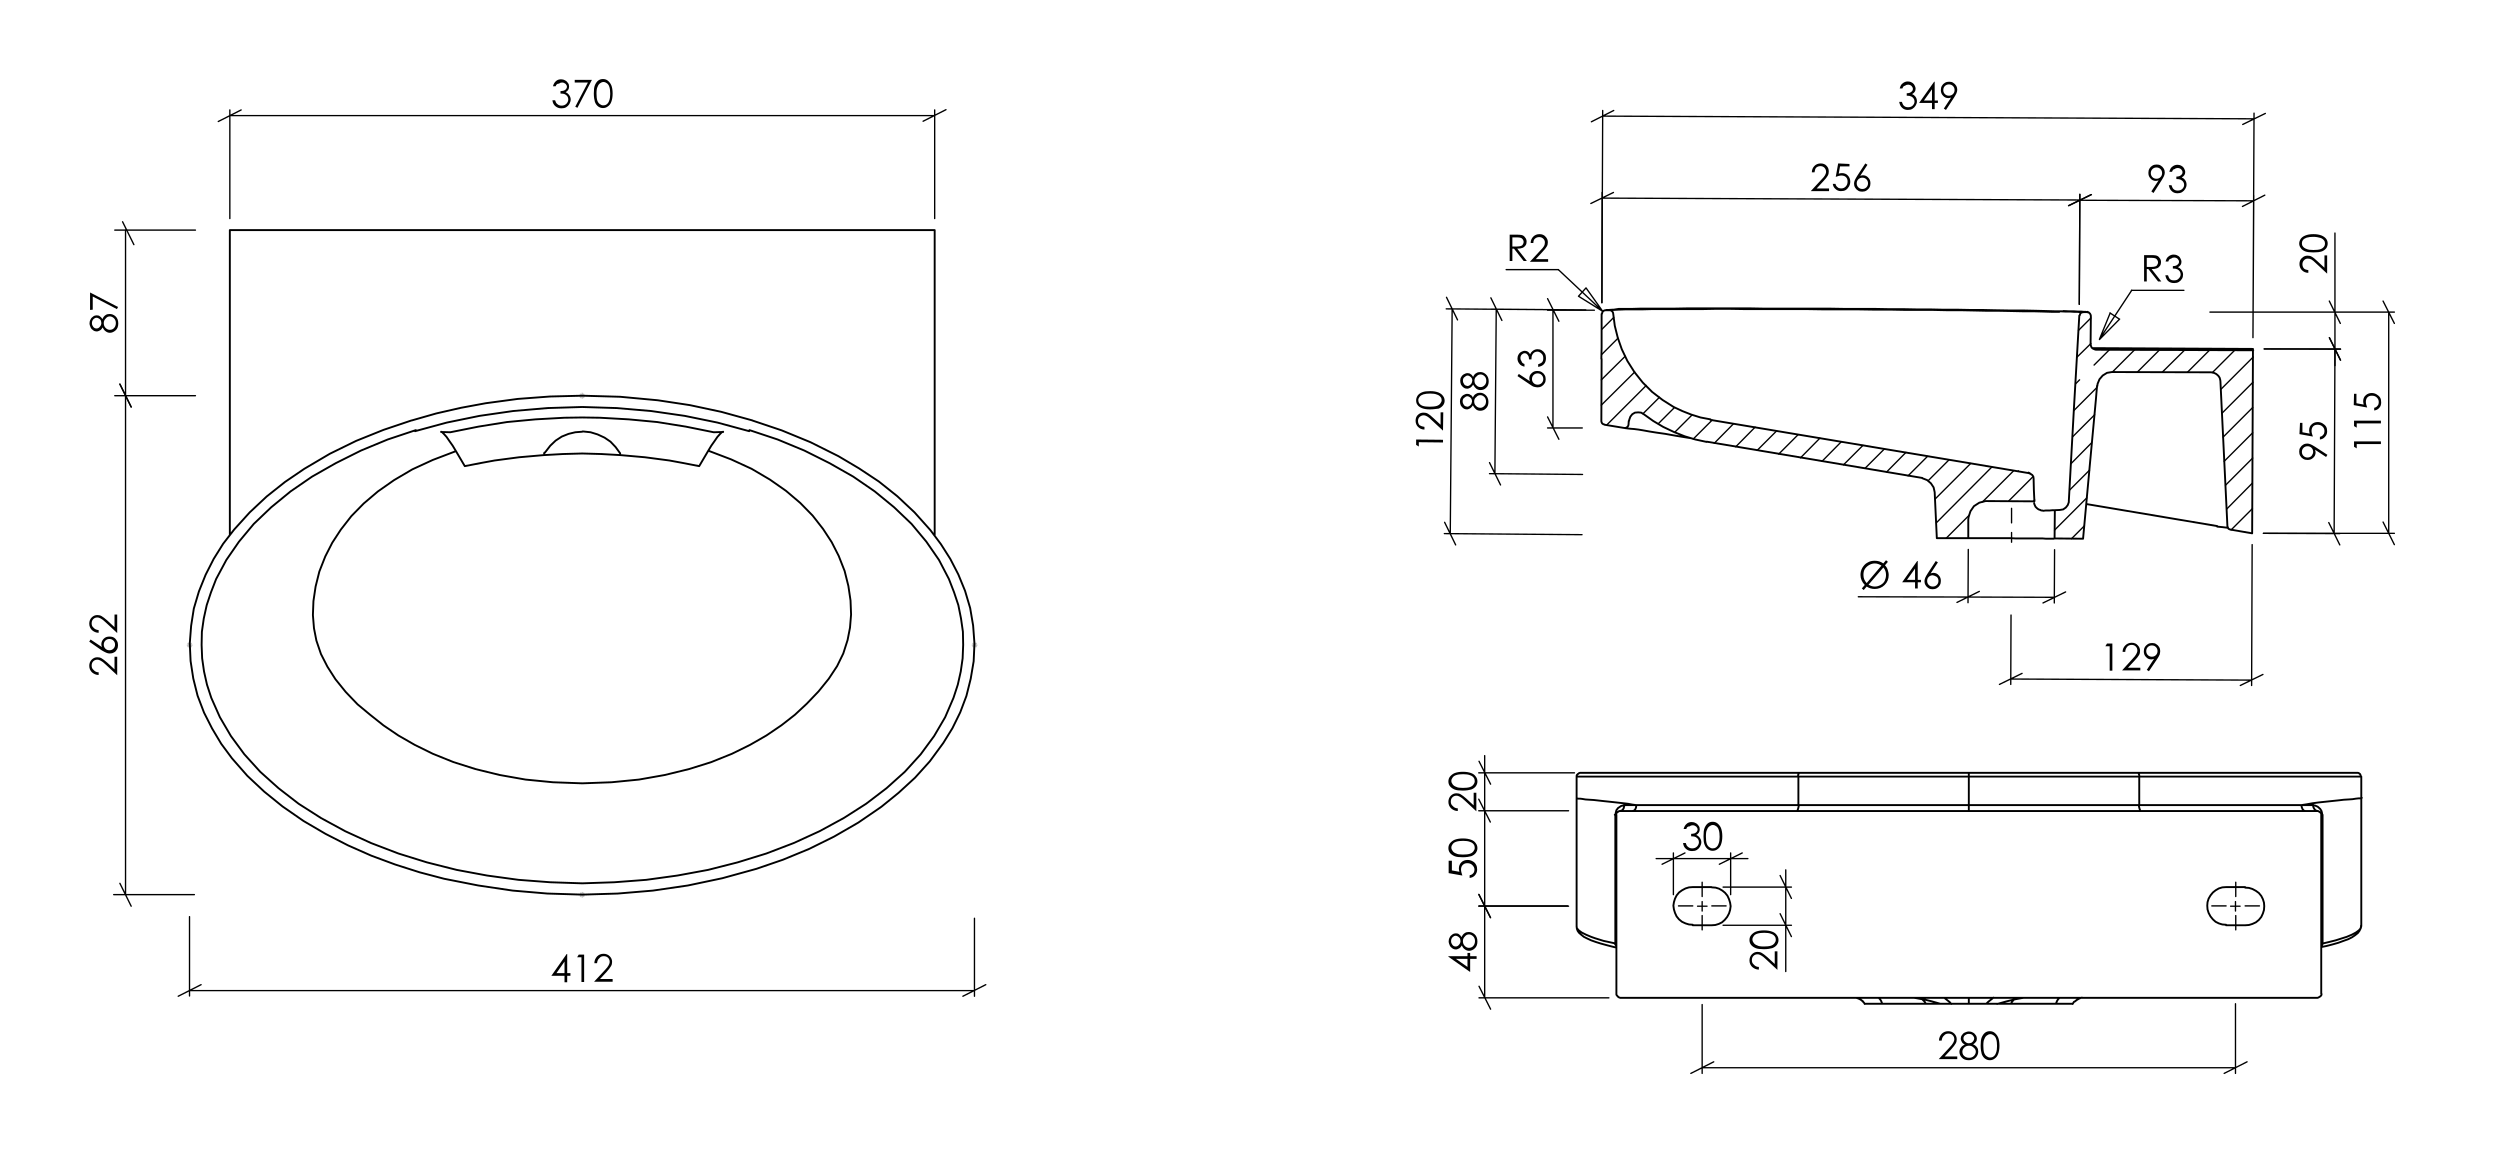 <?xml version="1.0" encoding="utf-8"?>
<!-- Generator: Adobe Illustrator 26.5.3, SVG Export Plug-In . SVG Version: 6.00 Build 0)  -->
<svg version="1.1" id="Ebene_1" xmlns="http://www.w3.org/2000/svg" xmlns:xlink="http://www.w3.org/1999/xlink" x="0px" y="0px"
	 viewBox="0 0 930 430" style="enable-background:new 0 0 930 430;" xml:space="preserve">
<style type="text/css">
	.st0{fill:none;stroke:#C0C0C0;stroke-width:0.51;stroke-miterlimit:10;}
	
		.st1{fill:none;stroke:#000000;stroke-width:0.51;stroke-linecap:round;stroke-linejoin:round;stroke-miterlimit:10;stroke-dasharray:86.4,3.6,3.6,3.6;stroke-dashoffset:81;}
	
		.st2{fill:none;stroke:#000000;stroke-width:0.51;stroke-linecap:round;stroke-linejoin:round;stroke-miterlimit:10;stroke-dasharray:86.4,3.6,3.6,3.6;}
	.st3{fill:none;stroke:#000000;stroke-width:0.51;stroke-linecap:round;stroke-linejoin:round;stroke-miterlimit:10;}
	.st4{fill:none;stroke:#000000;stroke-width:0.709;stroke-linecap:round;stroke-linejoin:round;stroke-miterlimit:10;}
</style>
<path d="M206.7,32.1h-1c0.2-0.8,0.6-1.5,1.1-1.9c0.5-0.5,1.2-0.7,1.9-0.7c0.5,0,1,0.1,1.5,0.4c0.5,0.2,0.8,0.6,1.1,1
	s0.4,0.8,0.4,1.3c0,0.9-0.4,1.6-1.3,2.1c0.5,0.2,0.9,0.5,1.2,0.9c0.4,0.5,0.7,1.1,0.7,1.8c0,0.6-0.2,1.1-0.5,1.7
	c-0.3,0.5-0.7,0.9-1.2,1.2s-1.1,0.4-1.8,0.4c-0.9,0-1.6-0.3-2.2-0.8c-0.6-0.5-1-1.2-1.1-2.2h1c0.2,0.7,0.4,1.1,0.8,1.4
	c0.4,0.4,1,0.6,1.6,0.6c0.7,0,1.3-0.2,1.8-0.7c0.4-0.4,0.7-1,0.7-1.6c0-0.4-0.1-0.8-0.3-1.1s-0.5-0.6-0.9-0.8s-1-0.3-1.7-0.3v-0.9
	c0.5,0,0.9-0.1,1.3-0.2c0.4-0.2,0.7-0.4,0.8-0.6c0.2-0.3,0.3-0.5,0.3-0.8c0-0.4-0.2-0.8-0.5-1.1c-0.4-0.3-0.8-0.5-1.3-0.5
	c-0.4,0-0.8,0.1-1.1,0.4C207.2,31.1,206.9,31.5,206.7,32.1z M213.7,29.7h6.5l-5.4,10.4l-0.8-0.4l4.7-9h-4.9v-1
	C213.8,29.7,213.7,29.7,213.7,29.7z M220.9,34.8c0-1.3,0.1-2.4,0.4-3.1c0.3-0.7,0.7-1.3,1.2-1.7c0.5-0.4,1.1-0.6,1.8-0.6
	s1.3,0.2,1.8,0.6s1,1,1.3,1.7c0.3,0.7,0.5,1.8,0.5,3.1s-0.2,2.3-0.5,3.1s-0.7,1.3-1.3,1.7c-0.5,0.4-1.1,0.6-1.8,0.6
	s-1.2-0.2-1.8-0.6c-0.5-0.4-0.9-0.9-1.2-1.7C221.1,37.2,220.9,36.1,220.9,34.8z M221.9,34.8c0,1.1,0.1,2,0.3,2.6s0.5,1,0.9,1.3
	s0.8,0.5,1.3,0.5s0.9-0.1,1.3-0.4c0.4-0.3,0.7-0.7,0.9-1.3c0.3-0.7,0.4-1.6,0.4-2.6s-0.1-1.9-0.3-2.5c-0.2-0.7-0.5-1.1-0.9-1.4
	s-0.8-0.5-1.3-0.5s-0.9,0.2-1.3,0.5c-0.4,0.3-0.7,0.7-0.9,1.3C222,32.8,221.9,33.7,221.9,34.8z"/>
<path d="M38.1,118.7c0.3-0.7,0.7-1.2,1.2-1.5c0.4-0.3,0.9-0.4,1.5-0.4c0.8,0,1.5,0.3,2.1,0.8c0.7,0.6,1.1,1.5,1.1,2.7
	c0,1.1-0.3,2-1,2.6s-1.4,0.9-2.1,0.9c-0.6,0-1.1-0.2-1.5-0.5c-0.5-0.3-0.9-0.8-1.2-1.5c-0.3,0.5-0.6,0.9-1,1.1s-0.8,0.4-1.2,0.4
	s-0.9-0.1-1.3-0.4c-0.4-0.3-0.8-0.6-1-1.1s-0.4-1-0.4-1.5s0.1-1,0.4-1.5c0.2-0.5,0.6-0.8,1-1.1c0.4-0.3,0.9-0.4,1.3-0.4
	c0.5,0,0.9,0.1,1.2,0.4C37.5,117.9,37.8,118.2,38.1,118.7z M33.5,115.3v-6.5l10.4,5.4l-0.4,0.8l-9-4.7v4.9L33.5,115.3L33.5,115.3z
	 M34.2,120.2c0,0.6,0.2,1,0.5,1.4s0.7,0.6,1.2,0.6s0.9-0.2,1.2-0.6c0.4-0.4,0.6-0.9,0.6-1.4c0-0.3-0.1-0.7-0.2-1s-0.4-0.5-0.7-0.7
	s-0.6-0.3-0.9-0.3c-0.4,0-0.8,0.2-1.1,0.5C34.4,119.1,34.2,119.6,34.2,120.2z M38.6,120.2c0,0.7,0.2,1.3,0.7,1.8s1,0.7,1.6,0.7
	c0.4,0,0.7-0.1,1.1-0.3c0.3-0.2,0.6-0.5,0.8-0.9s0.3-0.8,0.3-1.3c0-0.7-0.2-1.3-0.7-1.8c-0.4-0.4-1-0.7-1.5-0.7
	c-0.6,0-1.1,0.2-1.5,0.7C38.8,119,38.6,119.5,38.6,120.2z"/>
<path d="M36.7,234.4v1c-1,0-1.8-0.4-2.5-1c-0.6-0.6-1-1.4-1-2.4c0-0.9,0.3-1.7,0.9-2.3c0.6-0.6,1.3-0.9,2.1-0.9
	c0.6,0,1.1,0.1,1.6,0.4c0.5,0.3,1.2,0.8,2.1,1.6l2.7,2.5v-4.7h1v6.9l-4.2-3.9c-0.8-0.8-1.5-1.3-1.9-1.5s-0.8-0.4-1.3-0.4
	c-0.6,0-1.1,0.2-1.5,0.6c-0.4,0.4-0.6,0.9-0.6,1.6c0,0.7,0.2,1.2,0.7,1.6C35.3,234.1,35.9,234.3,36.7,234.4z M33.2,238.7l0.5-0.8
	l4.2,2.8c-0.1-0.4-0.2-0.7-0.2-1c0-0.8,0.3-1.5,0.9-2.1c0.6-0.6,1.3-0.8,2.2-0.8c0.6,0,1.1,0.1,1.6,0.4c0.5,0.3,0.8,0.7,1.1,1.2
	s0.4,1,0.4,1.6s-0.1,1.1-0.4,1.6c-0.3,0.5-0.6,0.9-1.1,1.1c-0.5,0.3-1,0.4-1.6,0.4c-0.4,0-0.9-0.1-1.3-0.3c-0.5-0.2-1-0.5-1.7-0.9
	L33.2,238.7z M36.7,250.1v1c-1,0-1.8-0.4-2.5-1c-0.6-0.6-1-1.4-1-2.4c0-0.9,0.3-1.7,0.9-2.3c0.6-0.6,1.3-0.9,2.1-0.9
	c0.6,0,1.1,0.1,1.6,0.4c0.5,0.3,1.2,0.8,2.1,1.6l2.7,2.5v-4.7h1v6.9l-4.2-3.9c-0.8-0.8-1.5-1.3-1.9-1.5s-0.8-0.4-1.3-0.4
	c-0.6,0-1.1,0.2-1.5,0.6c-0.4,0.4-0.6,0.9-0.6,1.6c0,0.7,0.2,1.2,0.7,1.6C35.3,249.8,35.9,250.1,36.7,250.1z M38.6,239.8
	c0,0.6,0.2,1.1,0.6,1.5c0.4,0.4,0.9,0.6,1.5,0.6s1.1-0.2,1.5-0.6c0.4-0.4,0.6-0.9,0.6-1.5s-0.2-1.1-0.6-1.5
	c-0.4-0.4-0.9-0.6-1.5-0.6s-1.1,0.2-1.5,0.6C38.8,238.7,38.6,239.2,38.6,239.8z"/>
<path d="M210.8,354.9h0.2v7.1h1.2v1H211v2.4h-1V363h-4.9L210.8,354.9z M210,362v-4.3l-3,4.3H210z M215.3,355.1h2v10.2h-1v-9.2h-1.6
	L215.3,355.1z M222.1,358.3h-1c0-1,0.4-1.8,1-2.5c0.6-0.6,1.4-1,2.4-1c0.9,0,1.7,0.3,2.3,0.9s0.9,1.3,0.9,2.1c0,0.6-0.1,1.1-0.4,1.6
	s-0.8,1.2-1.6,2.1l-2.5,2.7h4.7v1H221l3.9-4.2c0.8-0.8,1.3-1.5,1.5-1.9s0.4-0.8,0.4-1.3c0-0.6-0.2-1.1-0.6-1.5
	c-0.4-0.4-0.9-0.6-1.6-0.6c-0.7,0-1.2,0.2-1.6,0.7C222.4,356.9,222.2,357.5,222.1,358.3z"/>
<path d="M707.7,32.9h-1c0.2-0.8,0.5-1.5,1.1-1.9c0.5-0.4,1.1-0.7,1.9-0.7c0.5,0,1,0.1,1.5,0.4c0.4,0.2,0.8,0.6,1,1
	c0.2,0.4,0.4,0.8,0.4,1.3c0,0.9-0.4,1.5-1.3,2c0.5,0.2,0.9,0.5,1.2,0.9c0.4,0.5,0.6,1.1,0.6,1.8c0,0.6-0.2,1.1-0.5,1.6
	s-0.7,0.9-1.2,1.2s-1.1,0.4-1.7,0.4c-0.9,0-1.6-0.3-2.1-0.8c-0.6-0.5-0.9-1.2-1.1-2.2h1c0.2,0.6,0.4,1.1,0.7,1.4
	c0.4,0.4,0.9,0.6,1.6,0.6c0.7,0,1.3-0.2,1.7-0.6c0.4-0.4,0.7-0.9,0.7-1.5c0-0.4-0.1-0.8-0.3-1.1s-0.5-0.6-0.9-0.8s-0.9-0.3-1.7-0.3
	v-0.9c0.5,0,0.9-0.1,1.2-0.2c0.4-0.2,0.6-0.4,0.8-0.6c0.2-0.2,0.3-0.5,0.3-0.8c0-0.4-0.2-0.8-0.5-1.1s-0.8-0.5-1.3-0.5
	c-0.4,0-0.8,0.1-1.1,0.4C708.2,31.9,707.9,32.3,707.7,32.9z M719.5,30.4h0.2v7h1.2v0.9h-1.2v2.3h-1v-2.3h-4.8L719.5,30.4z
	 M718.7,37.4v-4.2l-3,4.2H718.7z M723.9,40.9l-0.8-0.5l2.7-4.1c-0.4,0.1-0.7,0.2-1,0.2c-0.8,0-1.5-0.3-2-0.9
	c-0.6-0.6-0.8-1.3-0.8-2.1c0-0.6,0.1-1.1,0.4-1.6c0.3-0.5,0.6-0.8,1.1-1.1s1-0.4,1.6-0.4s1.1,0.1,1.5,0.4c0.5,0.3,0.8,0.6,1.1,1.1
	c0.3,0.5,0.4,1,0.4,1.5c0,0.4-0.1,0.8-0.3,1.3c-0.2,0.4-0.5,1-0.9,1.6L723.9,40.9z M725,35.6c0.6,0,1.1-0.2,1.5-0.6
	c0.4-0.4,0.6-0.9,0.6-1.5s-0.2-1.1-0.6-1.5c-0.4-0.4-0.9-0.6-1.5-0.6s-1.1,0.2-1.5,0.6c-0.4,0.4-0.6,0.9-0.6,1.5s0.2,1.1,0.6,1.5
	C723.9,35.4,724.4,35.6,725,35.6z"/>
<path d="M547.9,147.9c0.3-0.7,0.7-1.2,1.2-1.4c0.4-0.3,0.9-0.4,1.5-0.4c0.8,0,1.4,0.3,2,0.8c0.7,0.6,1.1,1.5,1.1,2.6s-0.3,1.9-1,2.5
	c-0.6,0.6-1.3,0.8-2.1,0.8c-0.6,0-1.1-0.2-1.5-0.5s-0.8-0.8-1.2-1.5c-0.3,0.5-0.6,0.8-1,1.1c-0.4,0.2-0.8,0.4-1.2,0.4
	s-0.9-0.1-1.3-0.4c-0.4-0.3-0.7-0.6-1-1.1c-0.2-0.5-0.3-1-0.3-1.5s0.1-1,0.4-1.4c0.2-0.4,0.6-0.8,1-1s0.8-0.4,1.3-0.4
	s0.9,0.1,1.2,0.4C547.4,147,547.7,147.4,547.9,147.9z M548,140.2c0.3-0.7,0.7-1.2,1.2-1.4c0.4-0.3,0.9-0.4,1.5-0.4
	c0.8,0,1.4,0.3,2,0.8c0.7,0.6,1.1,1.5,1.1,2.6s-0.3,1.9-1,2.5c-0.6,0.6-1.3,0.8-2.1,0.8c-0.6,0-1.1-0.2-1.5-0.5s-0.8-0.8-1.2-1.5
	c-0.3,0.5-0.6,0.8-1,1.1c-0.4,0.2-0.8,0.4-1.2,0.4s-0.9-0.1-1.3-0.4c-0.4-0.3-0.7-0.6-1-1.1c-0.2-0.5-0.3-1-0.3-1.5s0.1-1,0.4-1.4
	c0.2-0.4,0.6-0.8,1-1s0.8-0.4,1.3-0.4s0.9,0.1,1.2,0.4C547.4,139.3,547.7,139.7,548,140.2z M544.1,149.3c0,0.5,0.2,1,0.5,1.4
	s0.7,0.5,1.2,0.6c0.4,0,0.8-0.2,1.2-0.6s0.5-0.8,0.6-1.4c0-0.3-0.1-0.6-0.2-0.9c-0.2-0.3-0.4-0.5-0.7-0.7s-0.6-0.3-0.8-0.3
	c-0.4,0-0.8,0.2-1.1,0.5C544.3,148.2,544.1,148.7,544.1,149.3z M544.2,141.6c0,0.5,0.2,1,0.5,1.4s0.7,0.5,1.2,0.6
	c0.4,0,0.8-0.2,1.2-0.6s0.5-0.8,0.6-1.4c0-0.3-0.1-0.6-0.2-0.9c-0.2-0.3-0.4-0.5-0.7-0.7s-0.6-0.3-0.8-0.3c-0.4,0-0.8,0.2-1.1,0.5
	C544.4,140.5,544.2,141,544.2,141.6z M548.4,149.3c0,0.7,0.2,1.3,0.7,1.7c0.4,0.5,1,0.7,1.6,0.7c0.4,0,0.7-0.1,1-0.3
	s0.6-0.5,0.8-0.8c0.2-0.4,0.3-0.8,0.3-1.2c0-0.7-0.2-1.3-0.6-1.7c-0.4-0.4-0.9-0.7-1.5-0.7s-1.1,0.2-1.5,0.7
	C548.6,148.1,548.4,148.7,548.4,149.3z M548.5,141.6c0,0.7,0.2,1.3,0.7,1.7c0.4,0.5,1,0.7,1.6,0.7c0.4,0,0.7-0.1,1-0.3
	s0.6-0.5,0.8-0.8c0.2-0.4,0.3-0.8,0.3-1.2c0-0.7-0.2-1.3-0.6-1.7c-0.4-0.4-0.9-0.7-1.5-0.7s-1.1,0.2-1.5,0.7
	C548.7,140.4,548.5,141,548.5,141.6z"/>
<path d="M529.9,158.8v1c-1,0-1.8-0.4-2.4-1c-0.6-0.6-0.9-1.4-0.9-2.3s0.3-1.7,0.9-2.2c0.6-0.6,1.3-0.8,2.1-0.8
	c0.6,0,1.1,0.1,1.6,0.4s1.2,0.8,2,1.6l2.7,2.5v-4.6h1l-0.1,6.8l-4.1-3.8c-0.8-0.8-1.4-1.3-1.8-1.5c-0.4-0.2-0.8-0.4-1.3-0.4
	c-0.6,0-1,0.2-1.5,0.6c-0.4,0.4-0.6,0.9-0.6,1.5s0.2,1.2,0.6,1.6C528.6,158.5,529.2,158.7,529.9,158.8z M531.9,152.3
	c-1.3,0-2.3-0.2-3-0.5s-1.3-0.7-1.6-1.2c-0.4-0.5-0.5-1.1-0.5-1.7s0.2-1.2,0.6-1.8c0.4-0.5,0.9-0.9,1.7-1.2c0.7-0.3,1.8-0.4,3-0.4
	c1.3,0,2.2,0.2,3,0.5c0.7,0.3,1.3,0.7,1.7,1.3c0.4,0.5,0.6,1.1,0.6,1.8c0,0.6-0.2,1.2-0.6,1.7c-0.4,0.5-0.9,0.9-1.6,1.2
	C534.2,152.1,533.2,152.3,531.9,152.3z M526.8,165.5v-2l10,0.1v1l-9-0.1v1.6L526.8,165.5z M531.9,151.3c1.1,0,2-0.1,2.6-0.3
	s1-0.5,1.3-0.9s0.5-0.8,0.5-1.2s-0.1-0.9-0.4-1.2c-0.3-0.4-0.7-0.7-1.3-0.9c-0.7-0.3-1.6-0.4-2.6-0.4s-1.8,0.1-2.5,0.3
	c-0.6,0.2-1.1,0.5-1.4,0.9s-0.5,0.8-0.5,1.2s0.1,0.9,0.4,1.3s0.7,0.7,1.3,0.9C529.9,151.2,530.8,151.3,531.9,151.3z"/>
<path d="M801.1,71.8l-0.8-0.6l2.7-4.1c-0.4,0.1-0.7,0.2-1,0.2c-0.8,0-1.5-0.3-2-0.9c-0.6-0.6-0.8-1.3-0.8-2.1c0-0.6,0.1-1.1,0.4-1.6
	c0.3-0.5,0.6-0.8,1.1-1.1s1-0.4,1.6-0.4s1.1,0.1,1.5,0.4c0.5,0.3,0.8,0.6,1.1,1.1s0.4,1,0.4,1.5c0,0.4-0.1,0.8-0.3,1.3
	c-0.2,0.4-0.5,1-0.9,1.6L801.1,71.8z M802.2,66.5c0.6,0,1.1-0.2,1.5-0.6s0.6-0.9,0.6-1.5c0-0.6-0.2-1.1-0.6-1.5
	c-0.4-0.4-0.9-0.6-1.5-0.6s-1.1,0.2-1.5,0.6c-0.4,0.4-0.6,0.9-0.6,1.5c0,0.6,0.2,1.1,0.6,1.5S801.6,66.5,802.2,66.5z M808,63.9h-1
	c0.2-0.8,0.5-1.5,1.1-1.9c0.5-0.4,1.1-0.7,1.9-0.7c0.5,0,1,0.1,1.5,0.4c0.4,0.2,0.8,0.6,1,1s0.4,0.8,0.4,1.3c0,0.9-0.4,1.5-1.3,2
	c0.5,0.2,0.9,0.5,1.2,0.9c0.4,0.5,0.6,1.1,0.6,1.8c0,0.6-0.2,1.1-0.5,1.6s-0.7,0.9-1.2,1.2s-1.1,0.4-1.7,0.4c-0.9,0-1.6-0.3-2.1-0.8
	c-0.6-0.5-0.9-1.2-1.1-2.2h1c0.2,0.6,0.4,1.1,0.7,1.4c0.4,0.4,0.9,0.6,1.6,0.6c0.7,0,1.3-0.2,1.7-0.6s0.7-0.9,0.7-1.5
	c0-0.4-0.1-0.8-0.3-1.1s-0.5-0.6-0.9-0.8s-0.9-0.3-1.7-0.3v-0.9c0.5,0,0.9-0.1,1.2-0.2c0.4-0.2,0.6-0.4,0.8-0.6s0.3-0.5,0.3-0.8
	c0-0.4-0.2-0.8-0.5-1.1s-0.8-0.5-1.3-0.5c-0.4,0-0.8,0.1-1.1,0.4C808.5,62.9,808.2,63.3,808,63.9z"/>
<path d="M675,64.1h-1c0-1,0.4-1.8,1-2.4c0.6-0.6,1.4-0.9,2.3-0.9c0.9,0,1.7,0.3,2.2,0.9c0.6,0.6,0.8,1.3,0.8,2.1
	c0,0.6-0.1,1.1-0.4,1.6c-0.3,0.5-0.8,1.2-1.6,2l-2.5,2.7h4.6v1h-6.8l3.8-4.1c0.8-0.8,1.3-1.4,1.5-1.8s0.4-0.8,0.4-1.3
	c0-0.6-0.2-1-0.6-1.5c-0.4-0.4-0.9-0.6-1.5-0.6s-1.2,0.2-1.6,0.6C675.3,62.7,675.1,63.3,675,64.1z M688,61v0.9h-3.5l-0.5,2.7
	c0.4-0.1,0.8-0.2,1.2-0.2c0.9,0,1.7,0.3,2.2,0.9c0.6,0.6,0.9,1.4,0.9,2.3c0,0.7-0.2,1.3-0.5,1.8s-0.7,1-1.2,1.3s-1.1,0.4-1.8,0.4
	c-0.8,0-1.5-0.3-2-0.8c-0.6-0.5-0.9-1.1-1-1.9h1c0.1,0.4,0.2,0.7,0.4,0.9s0.4,0.4,0.7,0.6c0.3,0.1,0.6,0.2,1,0.2
	c0.7,0,1.2-0.2,1.7-0.7s0.7-1.1,0.7-1.9c0-0.7-0.2-1.2-0.6-1.6c-0.4-0.4-1-0.6-1.7-0.6c-0.6,0-1.3,0.2-2.1,0.5l0.9-5L688,61z
	 M693.9,60.8l0.8,0.5l-2.7,4.1c0.4-0.1,0.7-0.2,1-0.2c0.8,0,1.5,0.3,2,0.9c0.6,0.6,0.8,1.3,0.8,2.1c0,0.6-0.1,1.1-0.4,1.6
	c-0.3,0.5-0.7,0.8-1.1,1.1c-0.5,0.3-1,0.4-1.6,0.4c-0.5,0-1.1-0.1-1.5-0.4c-0.5-0.3-0.8-0.6-1.1-1.1s-0.4-1-0.4-1.5
	c0-0.4,0.1-0.8,0.3-1.3c0.2-0.4,0.5-1,0.9-1.6L693.9,60.8z M692.8,66.1c-0.6,0-1.1,0.2-1.5,0.6s-0.6,0.9-0.6,1.5s0.2,1.1,0.6,1.5
	c0.4,0.4,0.9,0.6,1.5,0.6s1.1-0.2,1.5-0.6s0.6-0.9,0.6-1.5s-0.2-1.1-0.6-1.5C693.9,66.3,693.4,66.1,692.8,66.1z"/>
<path d="M701.2,210.3c0.5,0.5,0.8,1,1,1.6s0.4,1.3,0.4,2c0,1.5-0.5,2.7-1.5,3.7s-2.3,1.5-3.7,1.5c-1.1,0-2.1-0.3-3-0.9l-1.1,1.3
	l-0.7-0.6l1.1-1.3c-1-1-1.6-2.3-1.6-3.7c0-1,0.2-1.8,0.7-2.7c0.5-0.8,1.1-1.5,1.9-1.9c0.8-0.5,1.7-0.7,2.7-0.7c1.2,0,2.2,0.3,3.2,1
	l1-1.2l0.7,0.6L701.2,210.3z M693.2,213.9c0,1.2,0.4,2.1,1.2,3l5.5-6.5c-0.8-0.5-1.6-0.8-2.5-0.8c-0.7,0-1.4,0.2-2.1,0.6
	c-0.7,0.4-1.2,0.9-1.6,1.5C693.3,212.4,693.2,213.1,693.2,213.9L693.2,213.9z M701.6,213.9c0-1.1-0.3-2-1-2.8l-5.5,6.4
	c0.7,0.4,1.4,0.7,2.3,0.7c0.8,0,1.5-0.2,2.2-0.6s1.2-0.9,1.5-1.5C701.4,215.4,701.6,214.7,701.6,213.9L701.6,213.9z M713.2,208.7
	h0.2v7h1.2v0.9h-1.2v2.3h-1v-2.3h-4.8L713.2,208.7z M712.4,215.7v-4.2l-3,4.2H712.4z M720.1,208.7l0.8,0.5l-2.7,4.1
	c0.4-0.1,0.7-0.2,1-0.2c0.8,0,1.5,0.3,2,0.9c0.6,0.6,0.8,1.3,0.8,2.1c0,0.6-0.1,1.1-0.4,1.6c-0.3,0.5-0.6,0.8-1.1,1.1
	s-1,0.4-1.6,0.4c-0.5,0-1.1-0.1-1.5-0.4c-0.5-0.3-0.8-0.6-1.1-1.1s-0.4-1-0.4-1.5c0-0.4,0.1-0.8,0.3-1.3c0.2-0.4,0.5-1,0.9-1.6
	L720.1,208.7z M719,214c-0.6,0-1.1,0.2-1.5,0.6s-0.6,0.9-0.6,1.5s0.2,1.1,0.6,1.5c0.4,0.4,0.9,0.6,1.5,0.6s1.1-0.2,1.5-0.6
	s0.6-0.9,0.6-1.5s-0.2-1.1-0.6-1.5C720,214.3,719.5,214.1,719,214z"/>
<path d="M561.6,87.3h2c1.1,0,1.9,0,2.3,0.1c0.6,0.1,1.1,0.4,1.4,0.9c0.4,0.4,0.6,1,0.6,1.6c0,0.5-0.1,1-0.4,1.4
	c-0.3,0.4-0.6,0.7-1.1,0.9s-1.1,0.3-2,0.3l3.6,4.6h-1.2l-3.6-4.6h-0.6v4.6h-1V87.3z M562.6,88.3v3.4h1.7c0.7,0,1.2-0.1,1.5-0.2
	s0.6-0.3,0.7-0.6c0.2-0.3,0.3-0.6,0.3-0.9s-0.1-0.6-0.3-0.9s-0.4-0.5-0.7-0.6s-0.8-0.2-1.5-0.2C564.3,88.3,562.6,88.3,562.6,88.3z
	 M570.4,90.4h-1c0-1,0.4-1.8,1-2.4s1.4-0.9,2.3-0.9c0.9,0,1.7,0.3,2.2,0.9c0.6,0.6,0.9,1.3,0.9,2.1c0,0.6-0.1,1.1-0.4,1.6
	c-0.3,0.5-0.8,1.2-1.6,2l-2.5,2.7h4.6v1h-6.8l3.8-4.1c0.8-0.8,1.3-1.4,1.5-1.8s0.3-0.8,0.3-1.3c0-0.6-0.2-1-0.6-1.4
	c-0.4-0.4-0.9-0.6-1.5-0.6s-1.2,0.2-1.6,0.6C570.7,89,570.4,89.6,570.4,90.4z"/>
<path d="M797.6,94.9h2c1.1,0,1.9,0,2.3,0.1c0.6,0.1,1.1,0.4,1.4,0.9c0.4,0.4,0.6,1,0.6,1.6c0,0.5-0.1,1-0.4,1.4
	c-0.3,0.4-0.6,0.7-1.1,0.9s-1.1,0.3-2,0.3l3.6,4.6h-1.2l-3.6-4.6h-0.6v4.6h-1V94.9z M798.6,95.9v3.4h1.7c0.7,0,1.2-0.1,1.5-0.2
	s0.6-0.3,0.7-0.6c0.2-0.3,0.3-0.6,0.3-0.9s-0.1-0.6-0.3-0.9s-0.4-0.5-0.7-0.6s-0.8-0.2-1.5-0.2C800.3,95.9,798.6,95.9,798.6,95.9z
	 M806.6,97.3h-1c0.2-0.8,0.5-1.5,1.1-1.9c0.5-0.4,1.1-0.7,1.9-0.7c0.5,0,1,0.1,1.5,0.4c0.5,0.2,0.8,0.6,1,1s0.4,0.8,0.4,1.3
	c0,0.9-0.4,1.5-1.3,2c0.5,0.2,0.9,0.5,1.2,0.9c0.4,0.5,0.7,1.1,0.7,1.8c0,0.6-0.1,1.1-0.4,1.6c-0.3,0.5-0.7,0.9-1.2,1.2
	s-1.1,0.4-1.7,0.4c-0.9,0-1.6-0.2-2.2-0.7c-0.6-0.5-0.9-1.2-1.1-2.2h1c0.2,0.6,0.4,1.1,0.7,1.4c0.4,0.4,0.9,0.5,1.6,0.5
	c0.7,0,1.3-0.2,1.7-0.7c0.4-0.4,0.7-0.9,0.7-1.5c0-0.4-0.1-0.8-0.3-1.1s-0.5-0.6-0.9-0.8s-0.9-0.3-1.7-0.3V99c0.5,0,0.9-0.1,1.2-0.2
	c0.4-0.2,0.6-0.4,0.8-0.6s0.3-0.5,0.3-0.8c0-0.4-0.2-0.8-0.5-1.1s-0.8-0.5-1.3-0.5c-0.4,0-0.8,0.1-1.1,0.4
	C807,96.3,806.8,96.7,806.6,97.3z"/>
<path d="M865.8,169.2l-0.5,0.8l-4.1-2.7c0.1,0.4,0.2,0.7,0.2,1c0,0.8-0.3,1.5-0.9,2c-0.6,0.6-1.3,0.8-2.1,0.8
	c-0.6,0-1.1-0.1-1.6-0.4s-0.8-0.6-1.1-1.1s-0.4-1-0.4-1.6s0.1-1.1,0.4-1.5c0.3-0.5,0.6-0.8,1.1-1.1s1-0.4,1.5-0.4
	c0.4,0,0.8,0.1,1.3,0.3c0.4,0.2,1,0.5,1.6,0.9L865.8,169.2z M855.6,157.3h0.9v3.5l2.7,0.5c-0.1-0.4-0.2-0.8-0.2-1.2
	c0-0.9,0.3-1.7,0.9-2.2c0.6-0.6,1.4-0.9,2.3-0.9c0.7,0,1.3,0.2,1.8,0.5s1,0.7,1.3,1.2s0.4,1.1,0.4,1.8c0,0.8-0.3,1.5-0.8,2
	c-0.5,0.6-1.1,0.9-1.9,1v-1c0.4-0.1,0.7-0.2,0.9-0.4s0.4-0.4,0.6-0.7c0.1-0.3,0.2-0.6,0.2-1c0-0.7-0.2-1.2-0.7-1.7s-1.1-0.7-1.9-0.7
	c-0.7,0-1.2,0.2-1.6,0.6c-0.4,0.4-0.6,1-0.6,1.7c0,0.6,0.2,1.3,0.5,2.1l-5-0.9L855.6,157.3z M860.5,168.1c0-0.6-0.2-1.1-0.6-1.5
	c-0.4-0.4-0.9-0.6-1.5-0.6s-1.1,0.2-1.5,0.6s-0.6,0.9-0.6,1.5s0.2,1.1,0.6,1.5c0.4,0.4,0.9,0.6,1.5,0.6s1.1-0.2,1.5-0.6
	C860.2,169.1,860.5,168.7,860.5,168.1z"/>
<path d="M567.1,135.4v1c-0.8-0.2-1.5-0.5-1.9-1.1c-0.4-0.5-0.7-1.1-0.7-1.9c0-0.5,0.1-1,0.4-1.5c0.2-0.4,0.6-0.8,1-1
	s0.8-0.4,1.3-0.4c0.9,0,1.5,0.4,2,1.3c0.2-0.5,0.5-0.9,0.9-1.2c0.5-0.4,1.1-0.7,1.8-0.7c0.6,0,1.1,0.1,1.6,0.4s0.9,0.7,1.2,1.2
	s0.4,1.1,0.4,1.7c0,0.9-0.2,1.6-0.7,2.2s-1.2,0.9-2.2,1.1v-1c0.6-0.2,1.1-0.4,1.4-0.7c0.4-0.4,0.5-0.9,0.5-1.6s-0.2-1.3-0.7-1.7
	c-0.4-0.4-0.9-0.7-1.5-0.7c-0.4,0-0.8,0.1-1.1,0.3s-0.6,0.5-0.8,0.9s-0.3,0.9-0.3,1.7h-0.9c0-0.5-0.1-0.9-0.2-1.2
	c-0.2-0.4-0.4-0.6-0.6-0.8c-0.2-0.2-0.5-0.3-0.8-0.3c-0.4,0-0.8,0.2-1.1,0.5s-0.5,0.8-0.5,1.3c0,0.4,0.1,0.8,0.4,1.1
	C566.1,134.9,566.5,135.2,567.1,135.4z M564.5,139.9l0.5-0.8l4.1,2.7c-0.1-0.4-0.2-0.7-0.2-1c0-0.8,0.3-1.5,0.9-2
	c0.6-0.6,1.3-0.8,2.1-0.8c0.6,0,1.1,0.1,1.6,0.4s0.8,0.6,1.1,1.1s0.4,1,0.4,1.6c0,0.5-0.1,1.1-0.4,1.5c-0.3,0.5-0.6,0.8-1.1,1.1
	s-1,0.4-1.5,0.4c-0.4,0-0.8-0.1-1.3-0.2s-1-0.5-1.6-0.9L564.5,139.9z M569.9,141c0,0.6,0.2,1.1,0.6,1.5c0.4,0.4,0.9,0.6,1.5,0.6
	s1.1-0.2,1.5-0.6s0.6-0.9,0.6-1.5s-0.2-1.1-0.6-1.5c-0.4-0.4-0.9-0.6-1.5-0.6s-1.1,0.2-1.5,0.6C570.1,139.9,569.9,140.4,569.9,141z"
	/>
<path d="M875.7,146.5h0.9v3.5l2.7,0.5c-0.1-0.4-0.2-0.8-0.2-1.2c0-0.9,0.3-1.7,0.9-2.2c0.6-0.6,1.4-0.9,2.3-0.9
	c0.7,0,1.3,0.2,1.8,0.5s1,0.7,1.3,1.2s0.4,1.1,0.4,1.8c0,0.8-0.2,1.5-0.7,2c-0.5,0.6-1.1,0.9-1.9,1v-1c0.4-0.1,0.7-0.2,0.9-0.4
	s0.4-0.4,0.6-0.7c0.1-0.3,0.2-0.6,0.2-1c0-0.7-0.2-1.2-0.7-1.7s-1.1-0.7-1.9-0.7c-0.7,0-1.2,0.2-1.6,0.6c-0.4,0.4-0.6,1-0.6,1.7
	c0,0.6,0.2,1.3,0.5,2.1l-5-0.9L875.7,146.5L875.7,146.5z M875.7,158.5v-2h10v1h-9v1.6L875.7,158.5z M875.7,166.2v-2h10v1h-9v1.6
	L875.7,166.2z"/>
<path d="M860.6,93.9c-1.3,0-2.3-0.1-3.1-0.4c-0.7-0.3-1.3-0.7-1.6-1.2c-0.4-0.5-0.6-1.1-0.6-1.7s0.2-1.2,0.6-1.8
	c0.4-0.5,0.9-0.9,1.7-1.2c0.7-0.3,1.7-0.5,3-0.5s2.2,0.2,3,0.5c0.7,0.3,1.3,0.7,1.7,1.2s0.6,1.1,0.6,1.8c0,0.6-0.2,1.2-0.5,1.7
	c-0.4,0.5-0.9,0.9-1.6,1.2C862.9,93.8,861.9,93.9,860.6,93.9z M858.7,100.5v1c-1,0-1.8-0.4-2.4-1c-0.6-0.6-0.9-1.4-0.9-2.3
	s0.3-1.7,0.9-2.2c0.6-0.6,1.3-0.9,2.1-0.9c0.6,0,1.1,0.1,1.6,0.4s1.2,0.8,2,1.6l2.7,2.5V95h1v6.8l-4.1-3.8c-0.8-0.8-1.4-1.3-1.8-1.5
	c-0.4-0.2-0.8-0.3-1.3-0.3c-0.6,0-1,0.2-1.4,0.6s-0.6,0.9-0.6,1.5s0.2,1.2,0.6,1.6C857.4,100.2,858,100.4,858.7,100.5z M860.6,93
	c1.1,0,2-0.1,2.6-0.3s1-0.5,1.3-0.9s0.4-0.8,0.4-1.2s-0.1-0.9-0.4-1.2c-0.3-0.4-0.7-0.7-1.3-0.9c-0.7-0.2-1.6-0.4-2.6-0.4
	s-1.8,0.1-2.5,0.3c-0.6,0.2-1.1,0.5-1.4,0.9c-0.3,0.4-0.4,0.8-0.4,1.2s0.1,0.9,0.4,1.2c0.3,0.4,0.7,0.7,1.3,0.9
	C858.6,92.9,859.5,93,860.6,93z"/>
<path d="M722.3,387.1h-1c0-1,0.4-1.8,1-2.5c0.6-0.6,1.4-1,2.4-1c0.9,0,1.7,0.3,2.3,0.9s0.9,1.3,0.9,2.1c0,0.6-0.1,1.1-0.4,1.6
	c-0.3,0.5-0.8,1.2-1.6,2.1l-2.5,2.7h4.7v1h-6.9l3.9-4.2c0.8-0.8,1.3-1.5,1.5-1.9s0.4-0.8,0.4-1.3c0-0.6-0.2-1.1-0.6-1.5
	c-0.4-0.4-0.9-0.6-1.6-0.6c-0.7,0-1.2,0.2-1.6,0.7C722.6,385.7,722.4,386.3,722.3,387.1z M734,388.5c0.7,0.3,1.2,0.7,1.5,1.2
	c0.3,0.4,0.4,0.9,0.4,1.5c0,0.8-0.3,1.5-0.8,2.1c-0.6,0.7-1.5,1.1-2.7,1.1c-1.1,0-2-0.3-2.6-1c-0.6-0.6-0.9-1.4-0.9-2.1
	c0-0.6,0.2-1.1,0.5-1.5c0.3-0.5,0.8-0.9,1.5-1.2c-0.5-0.3-0.9-0.6-1.1-1c-0.2-0.4-0.4-0.8-0.4-1.2s0.1-0.9,0.4-1.3
	c0.3-0.4,0.6-0.8,1.1-1s1-0.4,1.5-0.4s1,0.1,1.5,0.4c0.5,0.2,0.8,0.6,1.1,1s0.4,0.9,0.4,1.3c0,0.5-0.1,0.9-0.4,1.2
	C734.8,387.9,734.5,388.2,734,388.5z M732.5,389c-0.7,0-1.3,0.2-1.8,0.7s-0.7,1-0.7,1.6c0,0.4,0.1,0.7,0.3,1.1
	c0.2,0.3,0.5,0.6,0.9,0.8c0.4,0.2,0.8,0.3,1.3,0.3c0.7,0,1.3-0.2,1.8-0.7c0.4-0.4,0.7-1,0.7-1.5c0-0.6-0.2-1.1-0.7-1.5
	C733.7,389.2,733.2,389,732.5,389z M732.4,384.6c-0.6,0-1,0.2-1.4,0.5s-0.6,0.7-0.6,1.2s0.2,0.9,0.6,1.2c0.4,0.4,0.9,0.6,1.4,0.6
	c0.3,0,0.7-0.1,1-0.2c0.3-0.2,0.5-0.4,0.7-0.7c0.2-0.3,0.3-0.6,0.3-0.9c0-0.4-0.2-0.8-0.5-1.1C733.6,384.8,733.1,384.6,732.4,384.6z
	 M736.8,389c0-1.3,0.1-2.4,0.4-3.1c0.3-0.7,0.7-1.3,1.2-1.7s1.1-0.6,1.8-0.6s1.3,0.2,1.8,0.6s1,1,1.3,1.7s0.5,1.8,0.5,3.1
	c0,1.3-0.2,2.3-0.5,3.1c-0.3,0.8-0.7,1.3-1.3,1.7c-0.5,0.4-1.1,0.6-1.8,0.6s-1.2-0.2-1.8-0.6c-0.5-0.4-0.9-0.9-1.2-1.7
	C737,391.4,736.8,390.3,736.8,389z M737.8,389c0,1.1,0.1,2,0.3,2.6s0.5,1,0.9,1.3s0.8,0.5,1.3,0.5s0.9-0.1,1.3-0.4
	c0.4-0.3,0.7-0.7,0.9-1.3c0.3-0.7,0.4-1.6,0.4-2.6s-0.1-1.9-0.3-2.5c-0.2-0.7-0.5-1.1-0.9-1.4s-0.8-0.5-1.3-0.5s-0.9,0.2-1.3,0.5
	c-0.4,0.3-0.7,0.7-0.9,1.3C737.9,387,737.8,387.8,737.8,389z"/>
<path d="M544.2,318.9c-1.3,0-2.4-0.1-3.1-0.4c-0.7-0.3-1.3-0.7-1.7-1.2s-0.6-1.1-0.6-1.8s0.2-1.3,0.6-1.8c0.4-0.5,1-1,1.7-1.3
	c0.8-0.3,1.8-0.5,3.1-0.5s2.3,0.2,3.1,0.5s1.3,0.7,1.7,1.3c0.4,0.5,0.6,1.1,0.6,1.8c0,0.7-0.2,1.2-0.6,1.8c-0.4,0.5-0.9,0.9-1.7,1.2
	C546.6,318.7,545.5,318.9,544.2,318.9z M539.1,320.2h1v3.6l2.8,0.5c-0.1-0.4-0.2-0.8-0.2-1.2c0-0.9,0.3-1.7,0.9-2.3
	c0.6-0.6,1.4-0.9,2.4-0.9c0.7,0,1.3,0.2,1.8,0.5c0.6,0.3,1,0.7,1.3,1.3c0.3,0.5,0.4,1.1,0.4,1.8c0,0.8-0.3,1.5-0.8,2.1s-1.2,0.9-2,1
	v-1c0.4-0.1,0.7-0.2,1-0.4c0.2-0.2,0.4-0.4,0.6-0.7c0.1-0.3,0.2-0.6,0.2-1c0-0.7-0.3-1.2-0.8-1.7s-1.1-0.7-1.9-0.7
	c-0.7,0-1.2,0.2-1.7,0.7c-0.4,0.4-0.6,1-0.6,1.7c0,0.6,0.2,1.3,0.5,2.2l-5.1-0.9v-4.6H539.1z M544.2,317.9c1.1,0,2-0.1,2.6-0.3
	c0.6-0.2,1-0.5,1.3-0.9s0.5-0.8,0.5-1.3s-0.1-0.9-0.4-1.3c-0.3-0.4-0.7-0.7-1.3-0.9c-0.7-0.3-1.6-0.4-2.6-0.4s-1.9,0.1-2.5,0.3
	c-0.7,0.2-1.1,0.5-1.4,0.9c-0.3,0.4-0.5,0.8-0.5,1.3s0.2,0.9,0.5,1.3s0.7,0.7,1.3,0.9C542.2,317.8,543.1,317.9,544.2,317.9z"/>
<path d="M544.2,294.1c-1.3,0-2.4-0.1-3.1-0.4c-0.7-0.3-1.3-0.7-1.7-1.2s-0.6-1.1-0.6-1.8c0-0.7,0.2-1.3,0.6-1.8c0.4-0.5,1-1,1.7-1.3
	c0.8-0.3,1.8-0.5,3.1-0.5s2.3,0.2,3.1,0.5s1.3,0.7,1.7,1.3c0.4,0.5,0.6,1.1,0.6,1.8c0,0.7-0.2,1.2-0.6,1.8c-0.4,0.5-0.9,0.9-1.7,1.2
	C546.6,293.9,545.5,294.1,544.2,294.1z M542.3,300.7v1c-1,0-1.8-0.4-2.5-1c-0.6-0.6-1-1.4-1-2.4c0-0.9,0.3-1.7,0.9-2.3
	c0.6-0.6,1.3-0.9,2.1-0.9c0.6,0,1.1,0.1,1.6,0.4s1.2,0.8,2.1,1.6l2.7,2.5v-4.7h1v6.9l-4.2-3.9c-0.8-0.8-1.5-1.3-1.9-1.5
	s-0.8-0.4-1.3-0.4c-0.6,0-1.1,0.2-1.5,0.6s-0.6,0.9-0.6,1.6s0.2,1.2,0.7,1.6C540.9,300.4,541.5,300.7,542.3,300.7z M544.2,293.1
	c1.1,0,2-0.1,2.6-0.3c0.6-0.2,1-0.5,1.3-0.9s0.5-0.8,0.5-1.3s-0.1-0.9-0.4-1.3c-0.3-0.4-0.7-0.7-1.3-0.9c-0.7-0.3-1.6-0.4-2.6-0.4
	s-1.9,0.1-2.5,0.3c-0.7,0.2-1.1,0.5-1.4,0.9c-0.3,0.4-0.5,0.8-0.5,1.3s0.2,0.9,0.5,1.3s0.7,0.7,1.3,0.9
	C542.2,293,543.1,293.1,544.2,293.1z"/>
<path d="M543.7,348.6c0.3-0.7,0.7-1.2,1.2-1.5c0.4-0.3,0.9-0.4,1.5-0.4c0.8,0,1.5,0.3,2.1,0.8c0.7,0.6,1.1,1.5,1.1,2.7
	c0,1.1-0.3,2-1,2.6c-0.6,0.6-1.4,0.9-2.1,0.9c-0.6,0-1.1-0.2-1.5-0.5c-0.5-0.3-0.9-0.8-1.2-1.5c-0.3,0.5-0.6,0.9-1,1.1
	s-0.8,0.4-1.2,0.4s-0.9-0.1-1.3-0.4c-0.4-0.3-0.8-0.6-1-1.1s-0.4-1-0.4-1.5s0.1-1,0.4-1.5c0.2-0.5,0.6-0.8,1-1.1
	c0.4-0.3,0.9-0.4,1.3-0.4c0.5,0,0.9,0.1,1.2,0.4C543.1,347.8,543.4,348.1,543.7,348.6z M538.8,355.9v-0.2h7.1v-1.2h1v1.2h2.4v1h-2.4
	v4.9L538.8,355.9z M539.8,350.1c0,0.6,0.2,1,0.5,1.4s0.7,0.6,1.2,0.6s0.9-0.2,1.2-0.6c0.4-0.4,0.6-0.9,0.6-1.4c0-0.3-0.1-0.7-0.2-1
	c-0.2-0.3-0.4-0.5-0.7-0.7s-0.6-0.3-0.9-0.3c-0.4,0-0.8,0.2-1.1,0.5C540,349,539.8,349.5,539.8,350.1z M545.9,356.7h-4.3l4.3,3
	V356.7z M544.2,350.1c0,0.7,0.2,1.3,0.7,1.8s1,0.7,1.6,0.7c0.4,0,0.7-0.1,1.1-0.3c0.3-0.2,0.6-0.5,0.8-0.9s0.3-0.8,0.3-1.3
	c0-0.7-0.2-1.3-0.7-1.8c-0.4-0.4-1-0.7-1.5-0.7c-0.6,0-1.1,0.2-1.5,0.7C544.4,348.9,544.2,349.4,544.2,350.1z"/>
<path d="M627.3,308.4h-1c0.2-0.8,0.6-1.5,1.1-1.9c0.5-0.5,1.2-0.7,1.9-0.7c0.5,0,1,0.1,1.5,0.4c0.5,0.2,0.8,0.6,1.1,1
	s0.4,0.8,0.4,1.3c0,0.9-0.4,1.6-1.3,2.1c0.5,0.2,0.9,0.5,1.2,0.9c0.4,0.5,0.7,1.1,0.7,1.8c0,0.6-0.2,1.1-0.5,1.7
	c-0.3,0.5-0.7,0.9-1.2,1.2c-0.5,0.3-1.1,0.4-1.8,0.4c-0.9,0-1.6-0.3-2.2-0.8c-0.6-0.5-1-1.2-1.1-2.2h1c0.2,0.7,0.4,1.1,0.8,1.4
	c0.4,0.4,1,0.6,1.6,0.6c0.7,0,1.3-0.2,1.8-0.7c0.4-0.4,0.7-1,0.7-1.6c0-0.4-0.1-0.8-0.3-1.1c-0.2-0.3-0.5-0.6-0.9-0.8
	c-0.4-0.2-1-0.3-1.7-0.3v-0.9c0.5,0,0.9-0.1,1.3-0.2c0.4-0.2,0.7-0.4,0.8-0.6c0.2-0.3,0.3-0.5,0.3-0.8c0-0.4-0.2-0.8-0.5-1.1
	c-0.4-0.3-0.8-0.5-1.3-0.5c-0.4,0-0.8,0.1-1.1,0.4C627.7,307.4,627.5,307.8,627.3,308.4z M633.7,311.1c0-1.3,0.1-2.4,0.4-3.1
	c0.3-0.7,0.7-1.3,1.2-1.7c0.5-0.4,1.1-0.6,1.8-0.6s1.3,0.2,1.8,0.6s1,1,1.3,1.7c0.3,0.8,0.5,1.8,0.5,3.1s-0.2,2.3-0.5,3.1
	c-0.3,0.8-0.7,1.3-1.3,1.7c-0.5,0.4-1.1,0.6-1.8,0.6s-1.2-0.2-1.8-0.6c-0.5-0.4-0.9-0.9-1.2-1.7
	C633.8,313.5,633.7,312.5,633.7,311.1z M634.6,311.2c0,1.1,0.1,2,0.3,2.6s0.5,1,0.9,1.3s0.8,0.5,1.3,0.5s0.9-0.1,1.3-0.4
	c0.4-0.3,0.7-0.7,0.9-1.3c0.3-0.7,0.4-1.6,0.4-2.6s-0.1-1.9-0.3-2.5c-0.2-0.7-0.5-1.1-0.9-1.4s-0.8-0.5-1.3-0.5s-0.9,0.2-1.3,0.5
	c-0.4,0.3-0.7,0.7-0.9,1.3C634.7,309.1,634.6,310,634.6,311.2z"/>
<path d="M656.2,353.1c-1.3,0-2.4-0.1-3.1-0.4c-0.7-0.3-1.3-0.7-1.7-1.2s-0.6-1.1-0.6-1.8c0-0.7,0.2-1.3,0.6-1.8c0.4-0.5,1-1,1.7-1.3
	c0.8-0.3,1.8-0.5,3.1-0.5s2.3,0.2,3.1,0.5s1.3,0.7,1.7,1.3c0.4,0.5,0.6,1.1,0.6,1.8c0,0.7-0.2,1.2-0.6,1.8c-0.4,0.5-0.9,0.9-1.7,1.2
	C658.6,352.9,657.5,353.1,656.2,353.1z M654.3,359.7v1c-1,0-1.8-0.4-2.5-1c-0.6-0.6-1-1.4-1-2.4c0-0.9,0.3-1.7,0.9-2.3
	c0.6-0.6,1.3-0.9,2.1-0.9c0.6,0,1.1,0.1,1.6,0.4s1.2,0.8,2.1,1.6l2.7,2.5v-4.7h1v6.9l-4.2-3.9c-0.8-0.8-1.5-1.3-1.9-1.5
	s-0.8-0.4-1.3-0.4c-0.6,0-1.1,0.2-1.5,0.6s-0.6,0.9-0.6,1.6s0.2,1.2,0.7,1.6C652.9,359.4,653.5,359.7,654.3,359.7z M656.2,352.1
	c1.1,0,2-0.1,2.6-0.3c0.6-0.2,1-0.5,1.3-0.9s0.5-0.8,0.5-1.3s-0.1-0.9-0.4-1.3c-0.3-0.4-0.7-0.7-1.3-0.9c-0.7-0.3-1.6-0.4-2.6-0.4
	s-1.9,0.1-2.5,0.3c-0.7,0.2-1.1,0.5-1.4,0.9c-0.3,0.4-0.5,0.8-0.5,1.3s0.2,0.9,0.5,1.3s0.7,0.7,1.3,0.9
	C654.2,352,655,352.1,656.2,352.1z"/>
<path class="st0" d="M71.6,240h-2.1 M70.5,241.1v-2.2 M69.8,240.7l1.5-1.5 M69.8,239.2l1.5,1.5 M363.6,240h-2.1 M362.5,241.1v-2.2
	 M361.8,240.7l1.5-1.5 M361.8,239.2l1.5,1.5 M217.6,147.2h-2.2 M216.6,148.3v-2.2 M215.8,148l1.5-1.5 M215.8,146.5l1.5,1.5
	 M217.6,332.8h-2.2 M216.6,333.9v-2.1 M215.8,333.6l1.5-1.5 M215.8,332.1l1.5,1.5"/>
<line class="st1" x1="748.3" y1="189.1" x2="748.3" y2="204.4"/>
<line class="st2" x1="831.7" y1="333.5" x2="831.7" y2="328.2"/>
<line class="st2" x1="828.1" y1="337" x2="822.8" y2="337"/>
<line class="st2" x1="831.7" y1="340.6" x2="831.7" y2="345.9"/>
<line class="st2" x1="835.2" y1="337" x2="840.5" y2="337"/>
<line class="st2" x1="633.2" y1="333.5" x2="633.2" y2="328.2"/>
<line class="st2" x1="629.7" y1="337" x2="624.4" y2="337"/>
<line class="st2" x1="633.2" y1="340.6" x2="633.2" y2="345.9"/>
<line class="st2" x1="636.8" y1="337" x2="642.1" y2="337"/>
<path class="st3" d="M633.2,337.1h1.8 M633.2,337.1v1.8 M633.2,337.1h-1.7 M633.2,337.1v-1.7 M831.6,337.1h1.7 M831.6,337.1v1.8
	 M831.6,337.1h-1.8 M831.6,337.1v-1.7"/>
<path class="st3" d="M788.5,118.7l-7.5,7.6 M784.9,116.4l3.5,2.3 M781,126.2l4-9.8 M781,126.2l12-18.2 M590,107.1l6.2,8.7
	 M587.2,110.2l2.8-3.1 M596.2,115.8l-9-5.6 M596.2,115.8l-16.5-15.5"/>
<path class="st3" d="M74.8,366.3l-8.5,4.3 M358.2,370.6l8.5-4.3 M362.5,368.5h-292 M70.5,341v29.5 M362.5,341.6v29"/>
<path class="st3" d="M48.8,151.4l-4.2-8.5 M44.6,328.6l4.2,8.5 M46.7,332.8V147.2 M72.3,332.8h-30"/>
<path class="st3" d="M777.9,72.4l-8.4,4.1 M834.2,76.8l8.3-4.2 M838.4,74.7l-64.6-0.2 M773.5,113.2l0.2-40.9 M838.1,125.6l0.3-52.9
	 M600.3,41.1l-8.3,4.2 M834.3,46.3l8.4-4.1 M838.5,44.2l-242.3-1 M595.9,112.6l0.3-71.5 M838.1,125.6l0.4-83.5"/>
<path class="st3" d="M752.2,250.5l-8.4,4.1 M833.4,255l8.4-4.1 M837.6,253l-89.6-0.4 M748.1,228.8l-0.1,25.8 M837.8,202.6l-0.2,52.4
	"/>
<path class="st3" d="M600.2,71.6l-8.4,4.1 M769.6,76.5l8.4-4.1 M773.8,74.4l-177.7-0.7 M595.9,112.6l0.1-41 M773.5,113.2l0.2-40.9"
	/>
<path class="st3" d="M792.9,108h19.5 M579.7,100.3h-19.4"/>
<path class="st3" d="M648.1,317.3l-8.5,4.2 M618.3,321.5l8.5-4.2 M643.8,319.4h6.4 M622.5,319.4h21.3 M622.5,319.4h-6.4
	 M643.8,332.8v-15.5 M622.5,332.8v-15.5"/>
<path class="st3" d="M827.4,399.3l8.5-4.3 M637.5,395l-8.5,4.3 M633.2,397.2h198.4 M831.6,373.4v25.9 M633.2,373.7v25.6"/>
<path class="st3" d="M89.7,40.9l-8.5,4.3 M343.4,45.1l8.5-4.3 M347.7,43H85.5 M85.5,81.3V40.9 M347.7,81.3V40.9"/>
<path class="st3" d="M537.4,194.3l4.1,8.4 M542.2,119l-4.1-8.4 M540.2,114.8l-0.7,83.6 M588.5,198.9l-51.2-0.4 M589.9,115.3
	l-51.9-0.4 M554.1,172.1l4.1,8.3 M558.7,119.2l-4.1-8.4 M556.6,115l-0.5,61.3 M588.7,176.5l-34.6-0.3 M589.8,115.3l-35.2-0.3"/>
<path class="st3" d="M866.3,194.4l4.1,8.3 M870.7,134l-4.1-8.3 M868.6,129.8l-0.3,68.7 M842,198.4l28.4,0.1 M842.3,129.8l28.4,0.1"
	/>
<path class="st3" d="M579.9,119.5l-4.2-8.4 M575.7,155.1l4.2,8.3 M577.7,159.2v-43.9 M593.1,115.4h-17.4 M588.6,159.2h-12.9"/>
<path class="st3" d="M550.2,283.2l4.3,8.5 M554.4,305.8l-4.3-8.5 M552.3,287.5v-6.4 M552.3,301.6v-14.1 M552.3,301.6v6.4
	 M585.7,287.5h-35.6 M583.5,301.6h-33.4 M554.4,305.8l-4.3-8.5 M550.2,332.8l4.3,8.6 M552.3,337v-35.4 M582.8,301.6h-32.6
	 M583.2,337h-33 M870.6,133.9l-4.1-8.3 M866.5,112l4.1,8.3 M868.6,129.8v6.2 M868.6,116.1v13.7 M868.6,116.1V86.7 M842.3,129.8h28.3
	 M822.1,116.1h48.5 M886.5,194.2l4.2,8.4 M890.7,120.3l-4.2-8.3 M888.6,116.1v82.3 M842,198.4h48.7 M849.2,116.1h41.5"/>
<path class="st3" d="M666.4,348.4l-4.2-8.5 M662.2,325.7l4.2,8.5 M664.3,344.2v17.2 M664.3,330v14.2 M664.3,330v-6.4 M641,344.2
	h25.4 M641,330h25.4 M44.6,142.9l4.2,8.5 M46.7,85.6v61.7 M72.7,147.2h-30"/>
<path class="st3" d="M550.2,366.9l4.3,8.5 M554.4,341.3l-4.3-8.6 M552.3,337.1v34.1 M598.5,371.2h-48.3 M583.5,337.1h-33.4"/>
<path class="st3" d="M760,224.3l8.4-4.1 M736.3,220l-8.3,4.1 M732.2,222.1l32,0.1 M732.2,222.1l-40.9-0.1 M764.3,204.5l-0.1,19.8
	 M732.2,204.4l-0.1,19.8"/>
<path class="st4" d="M230.6,168.5l-1.6-2.2l-1.9-2l-2.2-1.5l-2.6-1.2l-2.6-0.8l-2.8-0.3h-0.2 M216.6,160.6l-2.6,0.2l-2.5,0.6l-2.5,1
	l-2.3,1.5l-2,1.9L203,168l-0.4,0.5 M202.4,168.7L202.4,168.7l0.1-0.2v-0.1 M230.6,168.5L230.6,168.5l0.1,0.1v0.1 M249,171.3
	l-9.1-1.2l-9.1-0.8l-7.1-0.4l-7.1-0.2 M184,171.3l9.1-1.2l9.2-0.8l7.1-0.4l7.2-0.2 M172.9,173.4l6.2-1.2l4.9-0.9 M169.6,167.8
	l3.3,5.6 M263.4,167.8l-3.3,5.6 M260.1,173.4l-6.2-1.2l-4.9-0.9 M347.7,199V85.6 M347.7,85.6H85.5 M85.5,199V85.6 M216.6,291.4
	l-10.9-0.4l-10.2-1l-9.6-1.7l-9-2.2l-8.2-2.6l-7.7-3.1l-6.7-3.3l-6.1-3.5l-5.6-3.8l-4.9-3.9L133,262l-4.4-4.6l-3.8-4.7l-3-4.7
	l-2.4-4.7l-1.7-5l-0.9-4.6l-0.4-4.9l0.2-5.2l0.8-5.4l1.4-5.6l2.2-5.6l2.6-5.1l3.2-4.9l3.9-5l4.6-4.7l5.3-4.5l6-4.2l6.8-4l7.6-3.5
	l8.4-3.2 M169.6,167.8l-1.2-2l-1.2-1.7l-1.1-1.6l-1-1.1l-0.6-0.6l-0.4-0.2 M216.6,291.4l10.9-0.4l10.2-1l9.6-1.7l9-2.2l8.3-2.6
	l7.7-3.1l6.7-3.3l6.1-3.5l5.6-3.8l5-3.9l4.4-4.1l4.4-4.6l3.8-4.7l3.1-4.7l2.3-4.7l1.6-5l0.9-4.6l0.4-4.9l-0.2-5.2l-0.8-5.4l-1.4-5.6
	l-2.2-5.6l-2.6-5.1l-3.2-4.9l-3.9-5l-4.6-4.7l-5.3-4.5l-6-4.2l-6.8-4l-7.6-3.5l-8.4-3.2 M263.4,167.8l1.2-2l1.2-1.7l1.1-1.6l1-1.1
	l0.6-0.6l0.5-0.2 M216.6,147.2l-12,0.3l-12,0.9l-11.9,1.6l-9.2,1.7l-9.2,2.1l-9.1,2.6 M153.1,156.4l-10.4,3.5l-10.2,4.1l-9.8,4.8
	l-9.5,5.6l-7.2,4.9l-6.8,5.4l-6.3,5.9l-5.8,6.4l-4.1,5.3l-3.5,5.6l-3,5.9L74,220l-1.9,6.4l-1,6.4l-0.5,6.5l0.3,6.6l1,6.5l1.6,6.4
	l2.4,6.3l3,5.9l3.4,5.7l4,5.4l5.7,6.5l6.3,5.9l6.8,5.5l7.8,5.4l8.2,4.8l8.4,4.3l8.6,3.8l8.9,3.3l9.1,2.9l9.1,2.4l12.7,2.5l12.8,1.9
	l12.9,1.1l13,0.4 M216.6,332.8l13.2-0.4l13.1-1.1l13-1.9l12.8-2.7l12.7-3.5l9.9-3.4l9.7-4l9.3-4.6l9-5.2l8.6-5.9l6.4-5.2l6.1-5.6
	l5.5-6.1l5-6.8l3.4-5.5l2.9-5.9l2.3-6.1l1.6-6.4l1.1-6.5l0.3-6.6l-0.5-6.7l-1.1-6.5l-1.9-6.4l-2.5-6.1l-3-5.8l-3.5-5.5l-3.9-5.2
	l-5.9-6.6l-6.4-6l-6.9-5.5l-7.4-4.9l-7.6-4.5l-10.4-5.2l-10.7-4.4l-11-3.7 M279.9,156.4l-11.6-3.2l-11.7-2.5l-11.9-1.8l-14-1.3
	l-14.1-0.4 M216.6,328.6l11.9-0.4l11.9-0.9l11.6-1.6l11.4-2.1l11-2.8l10.7-3.3l10.2-3.9l9.6-4.4l9-4.9l8.3-5.3l7.6-5.8l6.8-6.1
	l5.9-6.5l5-6.8l4.1-7l3.1-7.2l1.6-4.9l1.1-4.9l0.7-4.9l0.2-5l-0.1-4.9l-0.7-4.9l-1-5l-1.6-4.8l-1.9-4.9l-3.7-7.1l-4.7-6.8l-5.5-6.6
	l-6.5-6.2l-7.2-5.9l-8-5.5l-8.8-5l-9.4-4.7l-9.9-4.1l-10.5-3.5 M216.6,328.6l-11.9-0.4l-11.8-0.9l-11.7-1.6l-11.3-2.1l-11.1-2.8
	l-10.6-3.3l-10.2-3.9l-9.6-4.4l-9-4.9l-8.3-5.3l-7.5-5.8l-6.8-6.1l-5.9-6.5l-5-6.8l-4.1-7l-3.2-7.2l-1.6-4.9l-1.1-4.9l-0.7-4.9
	l-0.2-5l0.1-4.9l0.7-4.9l1.1-5l1.6-4.8l1.9-4.9l3.8-7.1l4.7-6.8l5.5-6.6l6.5-6.2l7.2-5.9l8-5.5l8.8-5l9.4-4.7l9.9-4.1l10.5-3.5
	 M265.5,160.8l-10.4-2.1l-10.6-1.7l-10.6-1l-10.7-0.6l-6.6-0.1 M269,160.7l-3.5,0.1 M278.7,160.4l-11.8-3.2l-12.2-2.5l-12.5-1.8
	l-12.8-1.1l-12.8-0.4 M154.4,160.4l11.8-3.2l12.2-2.5l12.5-1.8l12.8-1.1l12.9-0.4 M164.1,160.7l3.4,0.1 M167.5,160.8l10.5-2.1
	l10.6-1.7l10.6-1l10.7-0.6l6.7-0.1"/>
<path class="st3" d="M779,135.8l5.7-5.7 M830,197.1l7.9-7.9 M828.3,189.4l9.6-9.7 M827.9,180.5l10.1-10.1 M827.4,171.6L838,161
	 M827,162.6l11-11 M826.6,153.7l11.5-11.5 M770.6,200.4l4.8-4.8 M826.2,144.8l12-12 M764.3,197.2l12-12 M823,138.6l8.3-8.3
	 M769.9,182.3l7.4-7.4 M813.7,138.5l8.3-8.3 M770.4,172.5l7.7-7.8 M804.4,138.4l8.3-8.2 M771,162.5l8.2-8.2 M795.1,138.4l8.3-8.3
	 M771.5,152.7l8.5-8.5 M785.8,138.4l8.3-8.3 M772.1,142.8l1.5-1.5 M772.7,132.8l5-4.9l0.1-0.1 M773.2,122.9l4.6-4.6 M756.5,186.4
	l0.4-0.4 M747.2,186.4l9.1-9.1 M724,200.2l8.5-8.5 M737.5,186.7l11.5-11.5 M720.3,194.5l20.7-20.8 M719.9,185.6l13.2-13.2
	 M717.3,178.8l7.7-7.7 M709.8,177l7.2-7.2 M701.8,175.6l7.2-7.3 M693.8,174.2l7.2-7.2 M685.8,172.9l7.2-7.2 M677.8,171.6l7.2-7.3
	 M669.8,170.3l7.2-7.3 M661.7,168.9l7.2-7.2 M653.7,167.5l7.2-7.2 M645.7,166.2l7.2-7.3 M637.7,164.9l7.2-7.3 M629.9,163.3l7-7
	 M623.1,160.7l6.3-6.3 M616.9,157.6l6-6 M611.2,153.9l0.1-0.1l6-6 M597.7,158.1l14.7-14.7 M595.7,150.7l12.4-12.3 M595.7,141.3
	l8.9-8.8 M595.8,131.9l6.1-6.1 M595.9,122.5l4.4-4.4"/>
<path class="st4" d="M824.8,195.7l-48.7-8.2 M828.8,196.4l-0.4-0.1l-0.8-0.1l-0.8-0.1l-1-0.1l-1-0.1 M756.7,187.2l0.1,0.4l0.4,0.9
	l0.6,0.6l0.4,0.3l0.4,0.2l0.4,0.1 M838.1,130.3v-0.5 M838.1,129.8l-59.7-0.3 M732.2,200.2L732.2,200.2h0.5h0.6h0.8h1h1.2h1.3h1.5
	h1.6h1.8h1.8h1.8h1.9l1.9,0.1h1.9h1.8h1.7h1.7h1.5h1.4l1.2,0.1h1h0.8h0.6h0.4h0.1 M764.3,189.8h-0.2h-0.6l-1,0.1H761l-0.8,0.1
	 M759.1,189.8l0.3,0.1h0.3l0.3,0.1h0.3 M779.3,130h0.3 M837.8,198.4l-8.1-1.4 M774.9,200.4l-10.7-0.1 M774.9,200.4l2.4-26.2
	l2.4-25.9 M779.7,148.4L779.7,148.4 M780.1,143.5l-0.4,4.8 M785.6,138.4l-1.8,0.3l-1.6,1l-1.2,1.4l-0.7,1.7l-0.1,0.8 M785.6,138.4
	l37,0.1 M826,141.8l-0.1-0.6l-0.2-0.7l-0.4-0.6l-0.4-0.4l-0.5-0.4l-0.6-0.3l-0.6-0.2l-0.7-0.1 M828.6,195.8l-2.6-53.9 M828.6,195.8
	l0.1,0.2l0.1,0.3l0.1,0.2l0.1,0.2l0.2,0.1l0.2,0.1l0.3,0.1 M837.8,198.4l0.3-68.1 M779.8,130.1l58.4,0.2 M777.7,127.9l0.1,0.7
	l0.3,0.7l0.5,0.4l0.7,0.3l0.4,0.1 M777.8,117.5l-0.1,10.4 M777.8,117.5l-0.1-0.4l-0.2-0.4l-0.4-0.4l-0.4-0.1l-0.3-0.1 M774.9,116.1
	l-0.4,0.1l-0.4,0.2l-0.3,0.4l-0.1,0.4l-0.1,0.2 M773.5,117.4l-2,34.5l-1.9,34.5 M766.3,189.7l1.2-0.2l1-0.7l0.7-0.9l0.4-1.1v-0.4
	 M766.3,189.7l-2,0.1 M764.3,200.3l0.1-10.5 M595.7,156.7l0.1,0.4l0.2,0.4l0.4,0.3l0.4,0.1l0.1,0.1 M604.2,159.2l-7.3-1.2
	 M595.8,129.3v-12.5 M595.7,156.7l0.1-23.2 M715.1,177.8l-80.2-13.5 M719.7,183.1l-0.4-1.8l-1-1.5l-1.4-1.2l-1.8-0.7 M719.7,183.1
	l0.8,17.1 M732.2,200.2h-11.7 M732.2,193.3v6.9 M739.2,186.4h-0.6l-2.3,0.6l-2,1.3l-1.3,1.9l-0.7,2.2l-0.1,0.9 M739.2,186.4
	l17.6,0.1 M756.5,178l0.1,4.3l0.2,4.2 M756.5,178l-0.1-0.7l-0.4-0.6l-0.6-0.4l-0.7-0.3 M754.7,176l-118.4-19.8 M600.1,116.6l0.6,4.6
	l1.1,4.4l1.5,4.3l2.1,4.4l2.6,4.1l3.1,3.9l3.5,3.5l3.9,3l4.1,2.6l3.2,1.5l3.3,1.3l3.5,1.1l3.7,0.7 M595.7,133.5l0.1-4.3
	 M611.5,154.1l3.5,2.5l3.7,2.2l4,1.9l4,1.6l4,1.2l4.2,0.9 M600.1,116.6l-0.1-0.4l-0.3-0.4l-0.4-0.3l-0.4-0.1h-0.2 M611.5,154.1
	l-1-0.6l-1.1-0.1l-1.2,0.1l-1,0.6l-0.7,0.9l-0.4,1.1l-0.1,0.5 M597.2,115.4h1.5 M599,115.4L599,115.4l1.2-0.1l1.7-0.1l2.5-0.1h3.2h3
	l3.6-0.1h4h4.7h5.2h4.7l5.1-0.1h5.7l6,0.1h5.4h5.6h6h6l6.3,0.1h6.3h6.4l6.3,0.1h6.1l5.3,0.1h5.1h4.9l4.6,0.1h5.2l4.9,0.1l4.6,0.1
	h4.2l5.1,0.1l4.5,0.1h4l3.6,0.1l3.2,0.1h2.9 M766.2,115.8l2,0.1h1.8l1.5,0.1h1.2l1,0.1h0.7l0.4,0.1 M774.9,116.1h1.5 M776.4,116.1
	L776.4,116.1l-0.5-0.1h-0.7l-1-0.1H773l-1.5-0.1h-1.8l-2.1-0.1 M597.2,115.4l-0.4,0.1l-0.4,0.2l-0.3,0.4l-0.1,0.4l-0.1,0.3
	 M767.5,115.8h-2.9l-3.5-0.1l-3.9-0.1l-4.6-0.1h-5.1l-5.8-0.1l-4.3-0.1h-4.6l-5-0.1h-5.3l-4.7-0.1h-4.9l-5.2-0.1h-5.4l-5.4-0.1h-5.5
	h-5.7l-5.7-0.1h-4.8h-4.6h-4.7h-4.6h-5.6l-5.4-0.1h-5.1h-4.9H636h-4h-3.7l-5.3,0.1h-4.7h-4.2h-3.6l-3.2,0.1h-2.8h-2.3l-1.9,0.3h-0.4
	l-1.5,0.1h-0.8l-0.3,0.1 M604.2,159.2h0.4l0.4-0.1l0.4-0.3l0.3-0.4l0.1-0.4 M629,163l-1.3-0.2l-4.3-0.7l-3.9-0.7l-3.5-0.5l-2.5-0.4
	l-2.2-0.4l-1.8-0.3l-1.6-0.2l-1.3-0.1l-1-0.1l-0.7-0.1l-0.3-0.1 M605.8,158l0.1-1.4 M750.8,175.2L750.8,175.2 M777,116.2L777,116.2
	l-0.3-0.1l-0.1-0.1h-0.1 M755.7,176.5l-0.2-0.1l-0.2-0.2l-0.2-0.1L755,176l-0.2-0.1l-0.2-0.1 M597.2,115.4L597.2,115.4l-0.3,0.1
	h-0.1 M604.6,159.3L604.6,159.3L604.6,159.3"/>
<path class="st4" d="M864,351.1l-0.1,0.3l-0.1,0.2l-0.2,0.5h-0.1 M864,351l2.5-0.6l2.4-0.6l2.2-0.7l1.9-0.6l1.9-0.8l1.5-0.8l1.1-0.8
	l0.7-0.8l0.2-0.8 M601.3,352L601.3,352l-0.3-0.5l-0.1-0.2l-0.1-0.3 M586.5,344.5l0.1,0.8l0.7,0.8l1.1,0.8l1.6,0.8l1.9,0.8l1.4,0.5
	l3.2,1l3.7,0.8l0.8,0.2 M690.5,371.2l0.7,0.2l0.9,0.4l0.8,0.6l0.2,0.2 M771.9,372.5l1-0.8l0.8-0.4l0.8-0.2 M766.2,371.2L766.2,371.2
	l-0.4,0.3l-0.3,0.4l-0.3,0.5l-0.2,0.5l-0.2,0.5 M700.2,373.4l-0.2-0.5l-0.2-0.5l-0.3-0.5l-0.3-0.4l-0.4-0.3h-0.1 M586.5,296.9
	L586.5,296.9l0.1,0.1l0.5,0.1h0.7l0.8,0.1l1.2,0.2l1.5,0.1l1.6,0.1l1.8,0.2l1.8,0.2l1.9,0.2l1.9,0.2l1.8,0.2l1.8,0.2l1.7,0.2
	l1.6,0.3l1.5,0.2 M715.5,371.8l0.2-0.4l0.1-0.2 M715.5,371.8l-2.7-0.5l-0.8-0.1 M749.3,371.8l-0.2-0.4l-0.1-0.2 M752.8,371.2
	l-0.8,0.1l-2.7,0.5 M856.1,299.5l2-0.3l2.2-0.4l2.3-0.3l1.9-0.2l1.9-0.2l1.9-0.2l1.9-0.2l1.7-0.2l1.7-0.1l1.5-0.1l1.3-0.2l0.9-0.1
	h0.6l0.5-0.1l0.2-0.1 M878.4,288.9h-0.2h-0.7h-1.3h-1.7h-2.2h-2.8h-3.2h-4h-4.4H853h-5.2h-5.6h-5.9h-6.1h-6.4h-6.5h-10.6h-10.9
	 M669,288.9h-8.9h-8.7h-8.6h-8.2h-7.9h-7.5h-7h-6.5h-4.2h-3.8h-3.4h-2.7h-2.4h-1.6h-1h-0.1 M723.3,371.2l2,1.6l0.6,0.7 M738.9,373.4
	l0.7-0.7l2-1.6 M732.4,373.4v-2.2 M601.3,351L601.3,351L601.3,351h-0.2H601h-0.1h-0.2 M863.5,351L863.5,351L863.5,351L863.5,351h0.2
	h0.1h0.1 M601.3,351.3L601.3,351.3L601.3,351.3L601.3,351.3l-0.2-0.1H601h-0.1l-0.2-0.1 M863.5,351.3L863.5,351.3L863.5,351.3
	L863.5,351.3L863.5,351.3l0.2-0.1h0.1l0.1-0.1 M601.3,303.1L601.3,303.1L601.3,303.1h-0.2H601h-0.1h-0.2 M863.5,303.1L863.5,303.1
	L863.5,303.1L863.5,303.1h0.2h0.1h0.1 M860.5,299.5l0.8,0.2l0.9,0.4l0.9,0.8l0.5,0.8l0.2,0.8l0.1,0.8 M864,303.1V351 M602.7,301.7
	l0.3-0.1l0.3-0.1l0.3-0.2l0.2-0.3l0.2-0.3l0.1-0.4l0.1-0.4v-0.5 M856.1,299.5h2.9h1.5 M862.1,301.7l-0.3-0.1l-0.3-0.1l-0.3-0.2
	L861,301l-0.2-0.3l-0.2-0.4l-0.1-0.4v-0.5 M864,351L864,351 M600.9,351v-47.9 M600.9,303.1l0.2-0.9l0.2-0.8l0.6-0.8l1.2-0.8l1.3-0.3
	 M604.3,299.5h2.8h1.6 M600.9,351.1L600.9,351.1 M700.2,373.4h-1.6h-1.4H696h-1h-0.7h-0.4h-0.2 M771,373.4h-0.2h-0.4h-0.7h-1h-1.2
	h-1.4h-1.6 M771.8,372.6L771.8,372.6 M607.2,301.7l0.6-0.1l0.5-0.5l0.3-0.7l0.1-0.8 M857.6,301.7l-0.5-0.1l-0.5-0.5l-0.3-0.7
	l-0.2-0.8 M764.7,373.4h-16.2 M716.4,373.4h-16.2 M743,373.4h0.8h0.7h0.7h0.8h0.6h0.7h0.7h0.7 M749.3,371.8l-0.2,0.1l-0.1,0.2
	l-0.2,0.1l-0.1,0.2l-0.2,0.2l-0.1,0.2l-0.1,0.2l-0.1,0.2 M716.4,373.4h0.7h0.7h0.7h0.6h0.8h0.7h0.7h0.8 M716.4,373.4l-0.1-0.2
	l-0.1-0.2l-0.1-0.2l-0.2-0.2l-0.1-0.2l-0.2-0.1l-0.1-0.2l-0.2-0.1 M608.7,299.5L608.7,299.5 M608.7,299.5h4.4h4.7h4.9h5.1h9.7h10
	h10.7h10.9 M743,373.4h-1.9H739 M749.3,371.8l-3.2,0.8l-3.2,0.9 M725.9,373.4h-2h-2 M721.8,373.4l-3.2-0.9l-3.2-0.8 M795.8,299.5h9
	h8.8h8.6h8.7h8.3h7.9h2.9h6.1 M856.1,299.5L856.1,299.5 M795.4,287.5h9.2h9.1h8.9h8.5h8.1h7.7h5.1h4.7h4.4h4h3.9h3.3h2.5h1.3h0.7
	h0.2 M878.4,288.9L878.4,288.9 M669.4,287.5h7.8h7.9h7.9h8h7.8h7.8h7.9h7.9 M795.8,288.9v10.6 M732.4,287.5h8.1h8.1h8.1h8h7.7h7.6
	h7.7h7.6 M732.4,287.5L732.4,287.5L732.4,287.5v0.2v0.1v0.2v0.2v0.3v0.3 M795.8,288.9h-7.6h-7.6h-7.8H765h-8.1h-8.2h-8.1h-8.2
	 M795.8,288.9v-0.3v-0.3l-0.1-0.2v-0.2l-0.1-0.1l-0.1-0.2l-0.1-0.1h-0.1 M669,288.9v10.6 M732.4,288.9v10.6 M732.4,288.9h-7.9h-7.9
	h-7.9h-7.9h-8.1h-8h-7.9h-7.9 M669.4,287.5L669.4,287.5l-0.2,0.1l-0.1,0.2l-0.1,0.1v0.2l-0.1,0.2v0.3v0.3 M587.9,287.5h0.2h0.6h1
	h1.5h1.8h2.8h3.2h3.8h4.1h6.3h6.9h7.4h7.9h3.2h6.5h6.7h8.8h8.9 M796.4,301.7L796.4,301.7l-0.2-0.1l-0.1-0.2l-0.1-0.3l-0.1-0.3
	l-0.1-0.4l-0.1-0.4v-0.5 M732.4,299.5h8h7.9h8h7.9h8h7.9h7.9h7.7 M732.4,301.7L732.4,301.7v-0.1v-0.2v-0.3v-0.3v-0.4V300v-0.5
	 M669,299.5h7.7h7.8h7.9h8h7.9h8h8h8.1 M668.4,301.7L668.4,301.7l0.2-0.1l0.1-0.2l0.1-0.3l0.1-0.3l0.1-0.4l0.1-0.4v-0.5
	 M725.9,373.4h6.5 M732.4,373.4h6.5 M828.1,330l-1.4,0.1l-1.3,0.4l-1.2,0.7l-1,0.8l-0.9,1.1l-0.7,1.2l-0.4,1.3l-0.1,1.3l0.1,1.4
	l0.4,1.3l0.7,1.3l0.9,1.1l1,0.9l1.2,0.6l1.3,0.4l1.4,0.1 M835.2,330h-7 M835.2,344.2l1.4-0.1l1.3-0.4l1.3-0.6l1.1-0.9l0.9-1.1
	l0.6-1.3l0.4-1.3l0.1-1.4l-0.1-1.3l-0.4-1.3l-0.6-1.2l-0.9-1.1l-1.1-0.8l-1.3-0.7l-1.3-0.4l-1.4-0.1 M828.1,344.2h7 M601.3,369.7
	v-66.6 M636.7,330h-7.1 M629.7,330l-1.4,0.1l-1.3,0.4l-1.3,0.7l-1.1,0.8l-0.9,1.1l-0.6,1.2l-0.4,1.3l-0.2,1.3l0.2,1.4l0.4,1.3
	l0.6,1.3l0.9,1.1l1.1,0.9l1.3,0.6l1.3,0.4l1.4,0.1 M636.7,344.2l1.4-0.1l1.3-0.4l1.2-0.6l1-0.9l0.9-1.1l0.7-1.3l0.4-1.3l0.2-1.4
	l-0.2-1.3l-0.4-1.3l-0.6-1.3l-0.9-1.1l-1-0.8l-1.2-0.7l-1.3-0.4l-1.4-0.1 M629.7,344.2h7.1 M601.3,369.7v0.3l0.1,0.2l0.2,0.2
	l0.1,0.2l0.2,0.1l0.1,0.2l0.2,0.1l0.3,0.1l0.2,0.1 M602.7,371.2h259.4 M862.1,371.2l0.3-0.1l0.2-0.1l0.3-0.2l0.2-0.1l0.2-0.2
	l0.2-0.2l0.1-0.3v-0.3 M863.5,369.7v-66.6 M863.5,303.1v-0.3l-0.1-0.3l-0.2-0.2l-0.2-0.2l-0.2-0.1l-0.3-0.2l-0.2-0.1H862
	 M602.7,301.7h259.4 M602.7,301.7h-0.3l-0.2,0.1l-0.3,0.2l-0.2,0.1l-0.2,0.2l-0.2,0.2l-0.1,0.3v0.3 M878.4,344.5v-47.6 M863.5,352.3
	l2-0.4l2.3-0.6l2.1-0.6l1.9-0.7l1.7-0.6l1.4-0.7l1.2-0.8l1-0.8l0.6-0.8l0.4-0.8l0.2-0.8v-0.4 M586.5,296.9v47.5 M586.5,344.5v0.2
	l0.1,0.8l0.3,0.8l0.5,0.7l0.8,0.7l1,0.8l1.2,0.6l1.5,0.7l1.7,0.6l1.9,0.6l2.2,0.6l2.3,0.6l1.3,0.3 M771.9,372.5l0.8-0.6l0.7-0.4
	l0.7-0.3l0.4-0.1 M690.5,371.2l0.5,0.1l0.7,0.3l0.8,0.5l0.6,0.6 M693,372.6l0.4,0.4l0.3,0.5 M771,373.5L771,373.5l0.5-0.8l0.2-0.1
	 M586.5,288.9v8 M878.4,296.9v-8 M877,287.5h0.2l0.3,0.1l0.2,0.2l0.2,0.1l0.1,0.2l0.1,0.2l0.1,0.3v0.2 M586.5,288.9v-0.3l0.1-0.3
	l0.2-0.2l0.2-0.2l0.2-0.1l0.2-0.2l0.3-0.1h0.2"/>
<line class="st3" x1="45.6" y1="82.5" x2="49.8" y2="91"/>
<line class="st3" x1="72.7" y1="85.6" x2="42.7" y2="85.6"/>
<g>
	<path d="M783.8,239.4h2v10.1h-1v-9.1h-1.6L783.8,239.4z"/>
	<path d="M790.6,242.5h-1c0-1,0.4-1.8,1-2.4s1.4-1,2.4-1c0.9,0,1.7,0.3,2.2,0.9c0.6,0.6,0.9,1.3,0.9,2.1c0,0.6-0.1,1.1-0.4,1.6
		c-0.3,0.5-0.8,1.2-1.6,2l-2.5,2.7h4.6v1h-6.8l3.8-4.2c0.8-0.8,1.3-1.5,1.5-1.9c0.2-0.4,0.4-0.8,0.4-1.3c0-0.6-0.2-1.1-0.6-1.5
		c-0.4-0.4-0.9-0.6-1.5-0.6c-0.6,0-1.2,0.2-1.6,0.6C790.9,241.1,790.6,241.7,790.6,242.5z"/>
	<path d="M799.4,249.7l-0.8-0.5l2.7-4.1c-0.4,0.1-0.7,0.2-1,0.2c-0.8,0-1.5-0.3-2-0.9c-0.6-0.6-0.8-1.3-0.8-2.1
		c0-0.6,0.1-1.1,0.4-1.6c0.3-0.5,0.7-0.8,1.1-1.1c0.5-0.3,1-0.4,1.6-0.4c0.6,0,1.1,0.1,1.5,0.4c0.5,0.3,0.8,0.6,1.1,1.1
		c0.3,0.5,0.4,1,0.4,1.5c0,0.4-0.1,0.8-0.2,1.3c-0.2,0.5-0.5,1-0.9,1.6L799.4,249.7z M800.5,244.3c0.6,0,1.1-0.2,1.5-0.6
		c0.4-0.4,0.6-0.9,0.6-1.5c0-0.6-0.2-1.1-0.6-1.5c-0.4-0.4-0.9-0.6-1.5-0.6c-0.6,0-1.1,0.2-1.5,0.6c-0.4,0.4-0.6,0.9-0.6,1.5
		c0,0.6,0.2,1.1,0.6,1.5C799.4,244.1,799.9,244.3,800.5,244.3z"/>
</g>
</svg>
